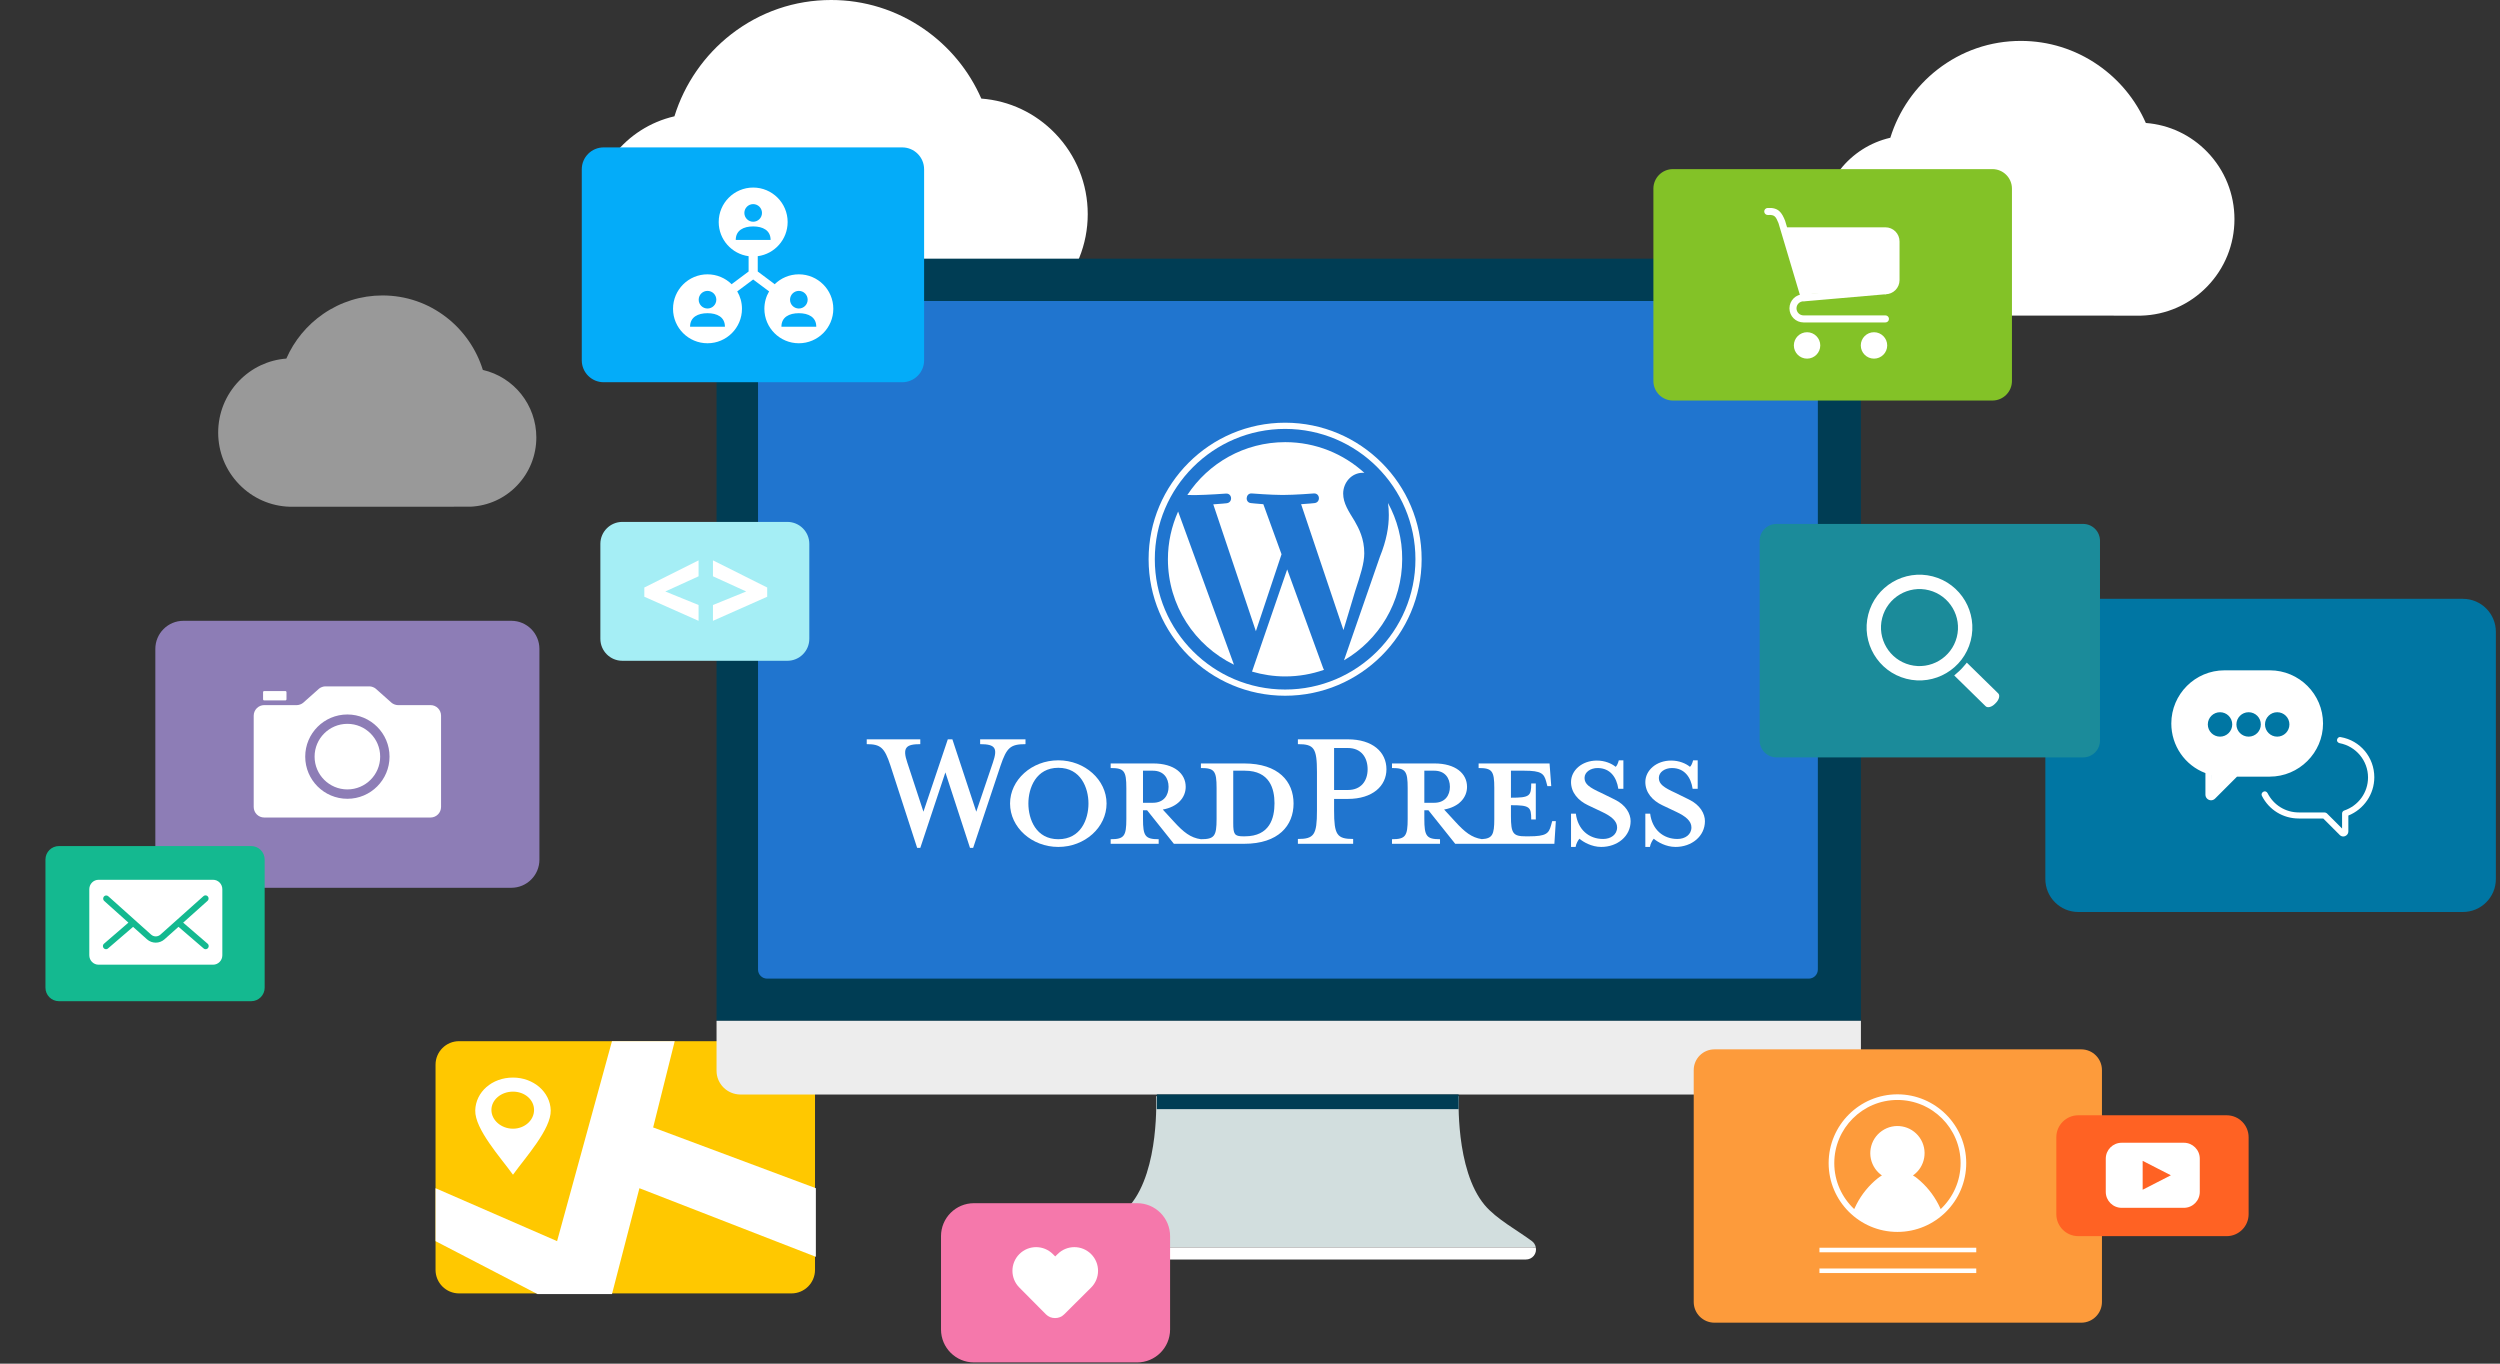 <?xml version="1.0" encoding="UTF-8" standalone="no"?>
<svg xmlns="http://www.w3.org/2000/svg" xmlns:xlink="http://www.w3.org/1999/xlink" width="550px" height="300px" viewBox="0 0 550 300"><rect x="0" y="0" width="550" height="300" fill="#333333" stroke="none"/><!-- Generator: Sketch 45.1 (43504) - http://www.bohemiancoding.com/sketch --><title>Translations-WordPress</title><desc>Created with Sketch.</desc><defs/><g id="SVG" stroke="none" stroke-width="1" fill="none" fill-rule="evenodd"><g id="Translations-WordPress"><g id="wp" transform="translate(10, 0)"><g id="Group-2" transform="translate(38, 0)" fill="#FFFFFF"><path d="M160.449,7.547 C154.088,2.61 146.479,0 138.445,0 C131.134,0 124.088,2.198 118.068,6.356 C112.486,10.211 108.13,15.495 105.416,21.686 C99.242,22.155 93.5,24.86 89.15,29.374 C84.539,34.16 82,40.457 82,47.106 C82,53.786 84.56,60.105 89.208,64.898 C93.848,69.682 100.047,72.414 106.663,72.591 C106.707,72.592 166.121,72.577 168.702,72.574 C174.85,72.28 180.517,69.674 184.737,65.235 C188.971,60.781 191.302,54.942 191.302,48.793 C191.302,37.646 183.634,28.048 172.926,25.587 C170.738,18.492 166.337,12.117 160.449,7.547 Z" id="Cloud" transform="translate(136.651, 36.295) scale(-1, 1) translate(-136.651, -36.295) "/><path d="M417.891,15.284 C412.595,11.173 406.259,9 399.57,9 C393.482,9 387.615,10.83 382.604,14.292 C377.956,17.502 374.328,21.902 372.069,27.056 C366.928,27.447 362.147,29.699 358.526,33.458 C354.687,37.442 352.572,42.685 352.572,48.221 C352.572,53.784 354.704,59.045 358.574,63.036 C362.437,67.019 367.598,69.294 373.108,69.441 C373.144,69.442 422.614,69.429 424.762,69.427 C429.882,69.182 434.6,67.012 438.113,63.316 C441.639,59.608 443.58,54.746 443.58,49.627 C443.58,40.345 437.195,32.353 428.279,30.304 C426.458,24.397 422.793,19.089 417.891,15.284 Z" id="Cloud" transform="translate(398.076, 39.221) scale(-1, 1) translate(-398.076, -39.221) "/><path d="M50.235,69.833 C46.162,66.671 41.289,65 36.145,65 C31.463,65 26.951,66.407 23.096,69.07 C19.522,71.539 16.732,74.923 14.994,78.887 C11.041,79.187 7.364,80.919 4.579,83.81 C1.626,86.874 -3.26849658e-13,90.906 -3.26849658e-13,95.164 C-3.26849658e-13,99.442 1.639,103.488 4.616,106.557 C7.587,109.621 11.556,111.371 15.793,111.484 C15.821,111.484 53.867,111.474 55.52,111.473 C59.457,111.284 63.086,109.616 65.788,106.773 C68.499,103.921 69.992,100.182 69.992,96.245 C69.992,89.107 65.081,82.961 58.224,81.384 C56.824,76.841 54.005,72.759 50.235,69.833 Z" id="Cloud" opacity="0.5"/></g><g transform="translate(0, 32)"><g id="maps" transform="translate(85.819, 196.439)" fill-rule="nonzero"><path d="M5.176,0.62 L78.307,0.62 L78.307,0.62 C81.166,0.62 83.483,2.938 83.483,5.796 L83.483,50.935 L83.483,50.935 C83.483,53.793 81.166,56.11 78.307,56.11 L5.176,56.11 L5.176,56.11 C2.317,56.11 1.88230317e-15,53.793 1.5322562e-15,50.935 L0,5.796 L7.66128098e-16,5.796 C4.16081124e-16,2.938 2.317,0.62 5.176,0.62 Z" id="Rectangle-39" fill="#FFC800"/><path d="M17.037,29.999 C14.341,26.25 8.626,19.969 8.734,15.844 C8.842,11.813 12.4,8.626 17.037,8.626 C21.567,8.626 25.233,11.813 25.341,15.844 C25.449,19.969 19.733,26.25 17.037,29.999 Z M17.037,11.719 C14.449,11.719 12.292,13.5 12.292,15.75 C12.292,18 14.449,19.875 17.037,19.875 C19.625,19.875 21.674,18 21.674,15.75 C21.674,13.5 19.625,11.719 17.037,11.719 Z" id="Shape" fill="#FFFFFF"/><polygon id="Path-5" fill="#FFFFFF" points="38.816 0.62 52.618 0.62 47.873 19.597 83.671 32.967 83.671 48.062 44.854 32.967 38.816 56.257 22.427 56.257 0 44.612 0 32.967 26.74 44.612"/></g><g id="imac" transform="translate(147.464, 23.592)"><path d="M251.929,6.541 C251.934,3.661 249.583,1.321 246.675,1.311 L5.431,1.311 C2.522,1.321 0.171,3.661 0.176,6.541 L0.176,168.988 L251.938,168.988 L251.929,6.541 Z" id="Shape" fill="#003D54" fill-rule="nonzero"/><path d="M0.176,168.988 L0.176,179.972 C0.171,182.851 2.522,185.191 5.431,185.201 L246.684,185.201 C249.592,185.191 251.943,182.851 251.938,179.972 L251.938,168.988 L0.176,168.988 Z" id="Shape" fill="#EDEDED" fill-rule="nonzero"/><path d="M11.301,10.629 L240.462,10.629 L240.462,10.629 C241.566,10.629 242.462,11.525 242.462,12.629 L242.462,157.705 L242.462,157.705 C242.462,158.809 241.566,159.705 240.462,159.705 L11.301,159.705 L11.301,159.705 C10.196,159.705 9.301,158.809 9.301,157.705 L9.301,12.629 L9.301,12.629 C9.301,11.525 10.196,10.629 11.301,10.629 Z" id="Rectangle-path" fill="#2075CF" fill-rule="nonzero"/><g id="Group" transform="translate(33.217, 37.203)" fill="#FFFFFF"><g id="Group-7" transform="translate(61.984, 0)" fill-rule="nonzero"><path d="M4.275,30.234 C4.275,40.427 10.191,49.255 18.806,53.441 L6.52,19.737 C5.094,22.953 4.275,26.502 4.275,30.234 Z" id="Shape"/><path d="M47.475,28.929 C47.475,25.744 46.322,23.529 45.351,21.83 C44.047,19.707 42.833,17.917 42.833,15.793 C42.833,13.427 44.623,11.212 47.171,11.212 C47.293,11.212 47.384,11.212 47.505,11.243 C42.924,7.056 36.796,4.478 30.092,4.478 C21.082,4.478 13.164,9.089 8.553,16.097 C9.159,16.127 9.736,16.127 10.221,16.127 C12.891,16.097 17.047,15.793 17.047,15.793 C18.442,15.702 18.594,17.765 17.199,17.917 C17.199,17.917 15.803,18.069 14.256,18.16 L23.63,46.069 L29.273,29.142 L25.268,18.129 C23.873,18.038 22.568,17.887 22.568,17.887 C21.173,17.796 21.355,15.672 22.72,15.763 C22.72,15.763 26.967,16.097 29.515,16.097 C32.215,16.097 36.371,15.763 36.371,15.763 C37.767,15.672 37.919,17.735 36.523,17.887 C36.523,17.887 35.128,18.038 33.58,18.129 L42.894,45.827 L45.472,37.241 C46.625,33.692 47.475,31.144 47.475,28.929 Z" id="Shape"/><path d="M30.516,32.479 L22.78,54.958 C25.086,55.626 27.543,56.02 30.061,56.02 C33.065,56.02 35.947,55.504 38.616,54.564 C38.556,54.442 38.495,54.321 38.434,54.2 L30.516,32.479 Z" id="Shape"/><path d="M52.693,17.856 C52.814,18.675 52.875,19.555 52.875,20.496 C52.875,23.104 52.389,26.047 50.903,29.718 L43.015,52.47 C50.69,48.011 55.817,39.699 55.817,30.203 C55.848,25.744 54.695,21.527 52.693,17.856 Z" id="Shape"/><path d="M30.061,0.2 C13.497,0.2 0.028,13.67 0.028,30.234 C0.028,46.798 13.497,60.267 30.061,60.267 C46.625,60.267 60.095,46.798 60.095,30.234 C60.125,13.67 46.625,0.2 30.061,0.2 Z M30.061,58.902 C14.256,58.902 1.393,46.039 1.393,30.234 C1.393,14.428 14.256,1.565 30.061,1.565 C45.867,1.565 58.73,14.428 58.73,30.234 C58.73,46.039 45.867,58.902 30.061,58.902 Z" id="Shape"/></g><g id="Group-11" transform="translate(0, 69.229)"><path d="M83.179,21.967 L82.807,21.967 C80.896,21.967 80.631,21.489 80.631,19.047 L80.631,7.529 L83.179,7.529 C88.699,7.529 89.708,11.562 89.708,14.694 C89.708,17.932 88.699,21.967 83.179,21.967 L83.179,21.967 Z M60.778,14.588 L60.778,7.529 L62.955,7.529 C65.343,7.529 66.405,9.174 66.405,11.084 C66.405,12.943 65.343,14.588 62.955,14.588 L60.778,14.588 Z M83.02,5.936 L73.518,5.936 L73.518,6.944 C76.49,6.944 76.968,7.581 76.968,11.35 L76.968,18.145 C76.968,21.914 76.49,22.604 73.518,22.604 C71.236,22.285 69.696,21.064 67.572,18.729 L65.132,16.075 C68.422,15.491 70.174,13.42 70.174,11.084 C70.174,8.165 67.679,5.936 63.008,5.936 L53.665,5.936 L53.665,6.944 C56.638,6.944 57.115,7.581 57.115,11.35 L57.115,18.145 C57.115,21.914 56.638,22.604 53.665,22.604 L53.665,23.612 L64.228,23.612 L64.228,22.604 C61.256,22.604 60.778,21.914 60.778,18.145 L60.778,16.234 L61.681,16.234 L67.572,23.612 L83.02,23.612 C90.611,23.612 93.902,19.578 93.902,14.747 C93.902,9.917 90.611,5.936 83.02,5.936 L83.02,5.936 Z" id="Fill-1"/><path d="M24.099,16.553 L27.762,5.723 C28.824,2.591 28.346,1.689 24.949,1.689 L24.949,0.627 L34.929,0.627 L34.929,1.689 C31.585,1.689 30.788,2.485 29.461,6.36 L23.409,24.514 L22.72,24.514 L17.305,7.9 L11.784,24.514 L11.094,24.514 L5.202,6.36 C3.928,2.485 3.079,1.689 -0,1.689 L-0,0.627 L11.784,0.627 L11.784,1.689 C8.652,1.689 7.803,2.432 8.918,5.723 L12.474,16.553 L17.836,0.627 L18.844,0.627 L24.099,16.553 Z" id="Fill-3"/><path d="M42.147,6.891 C37.263,6.891 35.564,11.297 35.564,14.747 C35.564,18.251 37.263,22.604 42.147,22.604 C47.084,22.604 48.782,18.251 48.782,14.747 C48.782,11.297 47.084,6.891 42.147,6.891 M42.147,24.302 C36.308,24.302 31.53,20.002 31.53,14.747 C31.53,9.545 36.308,5.245 42.147,5.245 C47.986,5.245 52.763,9.545 52.763,14.747 C52.763,20.002 47.986,24.302 42.147,24.302" id="Fill-6"/><path d="M105.844,2.538 L102.819,2.538 L102.819,11.775 L105.844,11.775 C108.817,11.775 110.197,9.705 110.197,7.21 C110.197,4.662 108.817,2.538 105.844,2.538 M107.012,22.55 L107.012,23.612 L94.856,23.612 L94.856,22.55 C98.413,22.55 99.05,21.648 99.05,16.34 L99.05,7.847 C99.05,2.538 98.413,1.689 94.856,1.689 L94.856,0.627 L105.844,0.627 C111.312,0.627 114.338,3.441 114.338,7.21 C114.338,10.872 111.312,13.739 105.844,13.739 L102.819,13.739 L102.819,16.34 C102.819,21.648 103.455,22.55 107.012,22.55" id="Fill-8"/><path d="M122.672,14.588 L122.672,7.528 L124.848,7.528 C127.236,7.528 128.299,9.173 128.299,11.084 C128.299,12.943 127.236,14.588 124.848,14.588 L122.672,14.588 Z M150.804,18.623 L150.539,19.578 C150.061,21.33 149.477,21.967 145.708,21.967 L144.965,21.967 C142.205,21.967 141.727,21.33 141.727,17.561 L141.727,15.12 C145.867,15.12 146.186,15.49 146.186,18.251 L147.195,18.251 L147.195,10.341 L146.186,10.341 C146.186,13.102 145.867,13.473 141.727,13.473 L141.727,7.528 L144.646,7.528 C148.416,7.528 149,8.166 149.477,9.917 L149.743,10.925 L150.592,10.925 L150.221,5.936 L134.614,5.936 L134.614,6.944 C137.586,6.944 138.064,7.581 138.064,11.35 L138.064,18.145 C138.064,21.593 137.658,22.461 135.315,22.585 C133.087,22.245 131.558,21.029 129.466,18.729 L127.024,16.075 C130.316,15.49 132.067,13.421 132.067,11.084 C132.067,8.166 129.572,5.936 124.901,5.936 L115.558,5.936 L115.558,6.944 C118.53,6.944 119.008,7.581 119.008,11.35 L119.008,18.145 C119.008,21.914 118.53,22.604 115.558,22.604 L115.558,23.612 L126.122,23.612 L126.122,22.604 C123.149,22.604 122.672,21.914 122.672,18.145 L122.672,16.234 L123.573,16.234 L129.466,23.612 L151.282,23.612 L151.6,18.623 L150.804,18.623 Z" id="Fill-11"/><path d="M161.58,24.302 C159.456,24.302 157.598,23.188 156.802,22.497 C156.537,22.763 156.059,23.559 155.953,24.302 L154.945,24.302 L154.945,16.977 L156.006,16.977 C156.431,20.48 158.873,22.55 162.005,22.55 C163.703,22.55 165.083,21.595 165.083,20.003 C165.083,18.623 163.862,17.561 161.686,16.553 L158.661,15.119 C156.537,14.11 154.945,12.358 154.945,10.023 C154.945,7.475 157.333,5.299 160.625,5.299 C162.377,5.299 163.862,5.936 164.765,6.679 C165.03,6.467 165.295,5.882 165.455,5.245 L166.463,5.245 L166.463,11.51 L165.349,11.51 C164.977,9.014 163.597,6.944 160.784,6.944 C159.297,6.944 157.917,7.794 157.917,9.121 C157.917,10.501 159.032,11.244 161.58,12.412 L164.499,13.845 C167.048,15.065 168.056,17.03 168.056,18.623 C168.056,21.967 165.136,24.302 161.58,24.302" id="Fill-13"/><path d="M177.929,24.302 C175.805,24.302 173.947,23.188 173.151,22.497 C172.886,22.763 172.408,23.559 172.302,24.302 L171.293,24.302 L171.293,16.977 L172.354,16.977 C172.78,20.48 175.221,22.55 178.353,22.55 C180.052,22.55 181.432,21.595 181.432,20.003 C181.432,18.623 180.211,17.561 178.035,16.553 L175.009,15.119 C172.886,14.11 171.293,12.358 171.293,10.023 C171.293,7.475 173.682,5.299 176.973,5.299 C178.725,5.299 180.211,5.936 181.113,6.679 C181.379,6.467 181.644,5.882 181.803,5.245 L182.812,5.245 L182.812,11.51 L181.697,11.51 C181.325,9.014 179.946,6.944 177.132,6.944 C175.646,6.944 174.265,7.794 174.265,9.121 C174.265,10.501 175.38,11.244 177.929,12.412 L180.847,13.845 C183.396,15.065 184.404,17.03 184.404,18.623 C184.404,21.967 181.485,24.302 177.929,24.302" id="Fill-15"/></g></g><path d="M179.577,217.466 C176.365,215.069 171.749,212.611 169.148,209.502 C162.643,201.716 163.462,185.566 163.462,185.566 L96.877,185.566 C96.877,185.566 97.705,201.716 91.19,209.502 C88.59,212.611 83.992,215.069 80.761,217.466 C80.332,217.794 80.037,218.266 79.934,218.793 L180.405,218.793 C180.301,218.266 180.007,217.794 179.577,217.466 Z" id="Shape" fill="#D2DEDE" fill-rule="nonzero"/><path d="M79.97,218.811 C79.879,219.197 79.894,219.6 80.015,219.978 C80.324,220.888 81.186,221.501 82.156,221.501 L178.218,221.501 C178.895,221.509 179.539,221.21 179.965,220.689 C180.391,220.168 180.553,219.483 180.405,218.829 L79.97,218.811 Z" id="Shape" fill="#FFFFFF" fill-rule="nonzero"/><path d="M71.215,111.843 L71.215,110.845" id="Shape" fill="#227792" fill-rule="nonzero"/><path d="M100.836,0.109 L100.836,0.608" id="Shape" fill="#C28800" fill-rule="nonzero"/><rect id="Rectangle-path" fill="#003D54" fill-rule="nonzero" x="97.039" y="185.183" width="66.387" height="3.234"/></g><g id="chat" transform="translate(439.975, 99.741)" fill-rule="nonzero"><path d="M7.252,0 L91.863,0 L91.863,0 C95.868,0 99.115,3.247 99.115,7.252 L99.115,61.645 L99.115,61.645 C99.115,65.65 95.868,68.897 91.863,68.897 L7.252,68.897 L7.252,68.897 C3.247,68.897 0,65.65 0,61.645 L0,7.252 L0,7.252 C0,3.247 3.247,0 7.252,0 Z" id="Rectangle-39" fill="#0076A3"/><path d="M29.094,27.426 C29.094,31.846 31.948,35.805 36.138,37.187 C36.415,37.279 36.599,37.555 36.599,37.831 L36.599,42.757 L41.387,37.969 C41.526,37.831 41.709,37.785 41.894,37.785 L49.352,37.785 C55.015,37.785 59.665,33.181 59.665,27.473 C59.665,21.763 55.061,17.159 49.352,17.159 L39.361,17.159 C33.699,17.113 29.094,21.717 29.094,27.426 M27.713,27.426 C27.713,20.981 32.962,15.732 39.408,15.732 L49.398,15.732 C55.843,15.732 61.092,20.981 61.092,27.426 C61.092,33.871 55.798,39.12 49.352,39.12 L42.17,39.12 L37.336,43.954 C37.105,44.184 36.783,44.323 36.461,44.323 C35.77,44.323 35.218,43.77 35.218,43.08 L35.218,38.338 C30.705,36.634 27.713,32.307 27.713,27.426 M72.372,39.259 C72.372,42.988 70.07,46.303 66.663,47.684 L66.663,51.183 C66.663,51.643 66.387,52.012 65.973,52.195 C65.835,52.242 65.697,52.287 65.558,52.287 C65.281,52.287 65.005,52.195 64.775,51.966 L61.138,48.329 L55.751,48.329 C52.299,48.329 49.214,46.441 47.649,43.356 C47.464,43.034 47.603,42.619 47.971,42.435 C48.293,42.251 48.707,42.389 48.892,42.757 C50.226,45.382 52.851,46.994 55.751,46.994 L61.415,46.994 C61.599,46.994 61.783,47.086 61.921,47.177 L65.282,50.539 L65.282,47.223 C65.282,46.947 65.466,46.671 65.742,46.578 C68.873,45.52 70.991,42.619 70.991,39.304 C70.991,35.621 68.367,32.445 64.73,31.754 C64.361,31.662 64.085,31.34 64.177,30.971 C64.269,30.603 64.591,30.326 64.96,30.419 C69.287,31.155 72.372,34.885 72.372,39.259" id="Fill-1" fill="#FFFFFF"/><path d="M36.43,43.395 L41.426,38.365 C41.426,38.365 41.782,38.152 42.894,38.152 L50.457,38.152 C50.457,38.152 53.48,38.006 55.946,36.204 C58.411,34.404 60.442,31.192 60.442,28.271 C60.442,25.35 60.731,22.916 56.478,18.973 C52.67,15.444 48.211,16.54 37.674,16.637 C37.674,16.637 26.554,18.438 29.117,30.851 C29.117,30.851 30.88,36.138 35.949,37.543 C35.949,37.543 36.561,37.763 36.464,39.467 C36.368,41.17 36.43,43.395 36.43,43.395" id="Fill-4" fill="#FFFFFF"/><path d="M41.117,27.634 C41.117,29.118 39.914,30.321 38.43,30.321 C36.947,30.321 35.745,29.118 35.745,27.634 C35.745,26.151 36.947,24.948 38.43,24.948 C39.914,24.948 41.117,26.151 41.117,27.634" id="Fill-6" fill="#0076A3"/><path d="M47.407,27.634 C47.407,29.118 46.204,30.321 44.72,30.321 C43.237,30.321 42.035,29.118 42.035,27.634 C42.035,26.151 43.237,24.948 44.72,24.948 C46.204,24.948 47.407,26.151 47.407,27.634" id="Fill-8" fill="#0076A3"/><path d="M53.697,27.634 C53.697,29.118 52.494,30.321 51.01,30.321 C49.527,30.321 48.325,29.118 48.325,27.634 C48.325,26.151 49.527,24.948 51.01,24.948 C52.494,24.948 53.697,26.151 53.697,27.634" id="Fill-10" fill="#0076A3"/></g><g id="profile" transform="translate(362.617, 198.857)"><path d="M4.567,0 L85.247,0 L85.247,0 C87.769,0 89.813,2.045 89.813,4.567 L89.813,55.567 L89.813,55.567 C89.813,58.089 87.769,60.134 85.247,60.134 L4.567,60.134 L4.567,60.134 C2.045,60.134 0,58.089 0,55.567 L0,4.567 L0,4.567 C0,2.045 2.045,0 4.567,0 Z" id="Rectangle-39" fill="#FD9B3B" fill-rule="nonzero"/><path d="M44.819,40.165 C53.165,40.165 59.954,33.375 59.954,25.03 C59.954,16.684 53.165,9.895 44.819,9.895 C36.474,9.895 29.684,16.684 29.684,25.03 C29.684,33.375 36.474,40.165 44.819,40.165 Z M44.819,11.135 C52.481,11.135 58.714,17.368 58.714,25.03 C58.714,29.012 57.027,32.606 54.333,35.142 C54.169,34.787 53.999,34.434 53.821,34.085 C52.682,31.878 51.095,29.93 49.157,28.372 C48.868,28.136 48.558,27.925 48.233,27.742 C50.94,25.856 51.604,22.134 49.719,19.425 C47.831,16.721 44.109,16.055 41.403,17.943 C38.696,19.827 38.032,23.552 39.919,26.256 C40.322,26.835 40.826,27.336 41.402,27.741 C41.08,27.925 40.77,28.136 40.479,28.371 C38.543,29.929 36.956,31.878 35.817,34.085 C35.639,34.433 35.47,34.786 35.304,35.141 C32.611,32.606 30.925,29.012 30.925,25.03 C30.925,17.368 37.158,11.135 44.819,11.135 Z" id="Shape" fill="#FFFFFF" fill-rule="nonzero"/><path d="M28.162,44.146 L61.66,44.146" id="Line-2" stroke="#FFFFFF" stroke-linecap="square"/><path d="M28.162,48.712 L61.66,48.712" id="Line-2" stroke="#FFFFFF" stroke-linecap="square"/></g><g id="camera" transform="translate(24.174, 104.576)" fill-rule="nonzero"><path d="M6.183,0 L78.315,0 L78.315,0 C81.73,0 84.498,2.768 84.498,6.183 L84.498,52.554 L84.498,52.554 C84.498,55.968 81.73,58.736 78.315,58.736 L6.183,58.736 L6.183,58.736 C2.768,58.736 0,55.968 0,52.554 L0,6.183 L0,6.183 C0,2.768 2.768,0 6.183,0 Z" id="Rectangle-39" fill="#8D7DB6"/><path d="M54.615,22.933 C54.615,22.788 54.732,22.67 54.878,22.67 L57.442,22.67 C57.587,22.67 57.706,22.787 57.706,22.933 L57.706,25.498 C57.706,25.643 57.589,25.761 57.442,25.761 L54.878,25.761 C54.732,25.761 54.615,25.644 54.615,25.498 L54.615,22.933 Z M42.249,37.096 C38.265,37.096 35.036,33.867 35.036,29.883 C35.036,25.9 38.265,22.67 42.249,22.67 C46.233,22.67 49.462,25.9 49.462,29.883 C49.462,33.867 46.233,37.096 42.249,37.096 L42.249,37.096 Z M42.249,39.157 C47.371,39.157 51.523,35.005 51.523,29.883 C51.523,24.761 47.371,20.609 42.249,20.609 C37.127,20.609 32.975,24.761 32.975,29.883 C32.975,35.005 37.127,39.157 42.249,39.157 L42.249,39.157 Z M23.701,15.71 C23.701,15.57 23.808,15.456 23.949,15.456 L28.605,15.456 C28.742,15.456 28.853,15.569 28.853,15.71 L28.853,17.265 C28.853,17.405 28.746,17.517 28.605,17.517 L23.949,17.517 C23.812,17.517 23.701,17.407 23.701,17.265 L23.701,15.71 Z M21.64,20.876 C21.64,19.591 22.685,18.548 23.952,18.548 L31.171,18.548 C31.598,18.548 32.207,18.316 32.523,18.035 L36.003,14.94 C36.323,14.657 36.933,14.426 37.361,14.426 L47.138,14.426 C47.568,14.426 48.179,14.66 48.495,14.94 L51.976,18.035 C52.295,18.318 52.897,18.548 53.328,18.548 L60.546,18.548 C61.823,18.548 62.858,19.579 62.858,20.876 L62.858,40.952 C62.858,42.237 61.819,43.279 60.539,43.279 L23.958,43.279 C22.679,43.279 21.64,42.248 21.64,40.952 L21.64,20.876 Z" id="Fill-1" fill="#FFFFFF"/></g><g id="connection" transform="translate(117.99, 0.428)" fill-rule="nonzero"><path d="M4.818,0 L70.496,0 L70.496,0 C73.157,0 75.314,2.157 75.314,4.818 L75.314,46.843 L75.314,46.843 C75.314,49.505 73.157,51.662 70.496,51.662 L4.818,51.662 L4.818,51.662 C2.157,51.662 0,49.505 0,46.843 L0,4.818 L0,4.818 C0,2.157 2.157,0 4.818,0 Z" id="Rectangle-39" fill="#04ACF9"/><path d="M20.077,16.416 C20.077,20.602 23.474,23.999 27.66,23.999 C29.733,23.999 31.612,23.165 32.982,21.816 C33.025,21.864 33.074,21.908 33.128,21.949 L36.703,24.621 L36.703,27.991 C32.991,28.483 30.125,31.662 30.125,35.507 C30.125,39.693 33.522,43.09 37.708,43.09 C41.893,43.09 45.291,39.693 45.291,35.507 C45.291,31.662 42.424,28.483 38.713,27.991 L38.713,24.621 L42.288,21.949 C42.342,21.908 42.39,21.864 42.434,21.816 C43.803,23.165 45.683,23.999 47.756,23.999 C51.941,23.999 55.339,20.602 55.339,16.416 C55.339,12.23 51.941,8.834 47.756,8.834 C43.57,8.834 40.173,12.23 40.173,16.416 C40.173,17.817 40.553,19.129 41.216,20.255 C41.171,20.279 41.127,20.307 41.085,20.339 L37.708,22.863 L34.331,20.339 C34.289,20.307 34.245,20.28 34.199,20.255 C34.863,19.129 35.243,17.817 35.243,16.416 C35.243,12.23 31.845,8.834 27.66,8.834 C23.474,8.834 20.077,12.23 20.077,16.416 Z M27.66,15.448 C25.544,15.448 23.826,14.592 23.826,12.476 L31.494,12.476 C31.494,14.592 29.776,15.448 27.66,15.448 Z M47.756,15.448 C45.64,15.448 43.922,14.592 43.922,12.476 L51.59,12.476 C51.59,14.592 49.872,15.448 47.756,15.448 Z M29.6,18.418 C29.6,19.489 28.731,20.357 27.66,20.357 C26.59,20.357 25.721,19.489 25.721,18.418 C25.721,17.347 26.59,16.478 27.66,16.478 C28.731,16.478 29.6,17.347 29.6,18.418 Z M49.696,18.418 C49.696,19.489 48.827,20.357 47.756,20.357 C46.686,20.357 45.817,19.489 45.817,18.418 C45.817,17.347 46.686,16.478 47.756,16.478 C48.827,16.478 49.696,17.347 49.696,18.418 Z M37.708,34.539 C35.592,34.539 33.874,33.683 33.874,31.567 L41.542,31.567 C41.542,33.683 39.824,34.539 37.708,34.539 Z M39.648,37.509 C39.648,38.58 38.779,39.448 37.708,39.448 C36.638,39.448 35.769,38.58 35.769,37.509 C35.769,36.438 36.638,35.569 37.708,35.569 C38.779,35.569 39.648,36.438 39.648,37.509 Z" id="Shape" fill="#FFFFFF" transform="translate(37.708, 25.962) scale(-1, 1) rotate(-180) translate(-37.708, -25.962) "/></g><g id="mail" transform="translate(0, 154.134)" fill-rule="nonzero"><path d="M2.968,1.31781981e-15 L45.258,1.31781981e-15 L45.258,0 C46.897,-3.01089548e-16 48.226,1.329 48.226,2.968 L48.226,31.161 L48.226,31.161 C48.226,32.8 46.897,34.129 45.258,34.129 L2.968,34.129 L2.968,34.129 C1.329,34.129 0,32.8 0,31.161 L0,2.968 L0,2.968 C0,1.329 1.329,1.61903002e-15 2.968,1.31781981e-15 Z" id="Rectangle-39" fill="#14B990"/><path d="M11.687,7.419 C10.556,7.419 9.645,8.345 9.645,9.495 L9.645,24.025 C9.645,25.175 10.556,26.1 11.687,26.1 L36.871,26.1 C38.002,26.1 38.913,25.175 38.913,24.025 L38.913,9.495 C38.913,8.345 38.002,7.419 36.871,7.419 L11.687,7.419 L11.687,7.419 Z M35.148,10.846 C35.451,10.819 35.735,11 35.844,11.288 C35.953,11.577 35.859,11.904 35.616,12.09 L30.298,16.846 L35.605,21.419 C35.826,21.566 35.944,21.828 35.908,22.094 C35.873,22.359 35.689,22.58 35.438,22.66 C35.186,22.74 34.912,22.665 34.733,22.468 L29.267,17.765 L26.193,20.511 C25.093,21.495 23.432,21.497 22.333,20.511 L19.28,17.776 L13.825,22.468 C13.646,22.665 13.372,22.74 13.12,22.66 C12.869,22.58 12.685,22.359 12.649,22.094 C12.614,21.828 12.732,21.566 12.953,21.419 L18.249,16.846 L12.942,12.09 C12.728,11.908 12.645,11.612 12.732,11.343 C12.818,11.074 13.057,10.886 13.336,10.868 C13.52,10.858 13.7,10.924 13.835,11.052 L23.237,19.473 C23.83,20.006 24.705,20.006 25.3,19.473 L34.723,11.052 C34.836,10.934 34.987,10.861 35.148,10.846 L35.148,10.846 Z" id="Shape" fill="#FFFFFF"/></g><g id="video" transform="translate(442.392, 213.361)" fill-rule="nonzero"><path d="M4.835,0 L37.47,0 L37.47,0 C40.141,0 42.305,2.165 42.305,4.835 L42.305,21.757 L42.305,21.757 C42.305,24.427 40.141,26.592 37.47,26.592 L4.835,26.592 L4.835,26.592 C2.165,26.592 0,24.427 0,21.757 L0,4.835 L0,4.835 C0,2.165 2.165,0 4.835,0 Z" id="Rectangle-39" fill="#FF6223"/><path d="M28.06,6.044 L14.378,6.044 C12.445,6.044 10.878,7.611 10.878,9.544 L10.878,16.861 C10.878,18.794 12.445,20.361 14.378,20.361 L28.06,20.361 C29.993,20.361 31.56,18.794 31.56,16.861 L31.56,9.544 C31.56,7.611 29.993,6.044 28.06,6.044 Z M22.094,14.793 L18.992,16.384 L18.992,10.021 L22.094,11.612 L25.196,13.202 L22.094,14.793 Z" id="Shape" fill="#FFFFFF"/></g><g id="heart" transform="translate(197.022, 232.701)" fill-rule="nonzero"><path d="M7.252,0 L43.146,0 L43.146,0 C47.151,0 50.398,3.247 50.398,7.252 L50.398,27.78 L50.398,27.78 C50.398,31.786 47.151,35.033 43.146,35.033 L7.252,35.033 L7.252,35.033 C3.247,35.033 0,31.786 0,27.78 L0,7.252 L0,7.252 C0,3.247 3.247,0 7.252,0 Z" id="Rectangle-39" fill="#F578AB"/><path d="M23.095,24.465 C23.646,25.016 24.37,25.282 25.093,25.273 C25.815,25.283 26.54,25.016 27.091,24.465 L33.023,18.564 C35.058,16.529 35.058,13.23 33.023,11.195 C30.989,9.161 27.69,9.161 25.656,11.195 L25.128,11.715 L24.607,11.195 C22.573,9.161 19.274,9.161 17.24,11.195 C15.205,13.23 15.205,16.528 17.24,18.563 L23.095,24.465 Z" id="Shape" fill="#FFFFFF"/></g><g id="webshop" transform="translate(353.747, 5.203)" fill-rule="nonzero"><path d="M4.303,0 L74.58,0 L74.58,0 C76.956,0 78.883,1.926 78.883,4.303 L78.883,46.613 L78.883,46.613 C78.883,48.989 76.956,50.915 74.58,50.915 L4.303,50.915 L4.303,50.915 C1.926,50.915 0,48.989 0,46.613 L0,4.303 L0,4.303 C0,1.926 1.926,0 4.303,0 Z" id="Rectangle-39" fill="#83C227"/><path d="M48.533,41.698 C46.931,41.698 45.626,40.395 45.626,38.792 C45.626,37.189 46.931,35.885 48.533,35.885 C50.135,35.885 51.44,37.189 51.44,38.792 C51.44,40.395 50.135,41.698 48.533,41.698" id="Fill-1" fill="#FFFFFF"/><path d="M33.807,41.698 C32.205,41.698 30.9,40.395 30.9,38.792 C30.9,37.189 32.205,35.885 33.807,35.885 C35.409,35.885 36.713,37.189 36.713,38.792 C36.713,40.395 35.409,41.698 33.807,41.698" id="Fill-3" fill="#FFFFFF"/><path d="M51.052,27.532 C50.624,27.532 50.277,27.187 50.277,26.758 C50.277,26.329 50.624,25.983 51.052,25.983 C51.907,25.983 52.602,25.287 52.602,24.433 L52.602,15.907 C52.602,15.052 51.907,14.357 51.052,14.357 L29.489,14.357 C29.06,14.357 28.714,14.01 28.714,13.582 C28.714,13.154 29.06,12.807 29.489,12.807 L51.052,12.807 C52.761,12.807 54.152,14.198 54.152,15.907 L54.152,24.433 C54.152,26.142 52.762,27.532 51.052,27.532" id="Fill-5" fill="#FFFFFF"/><path d="M51.052,33.733 L33.032,33.733 C31.322,33.733 29.932,32.343 29.932,30.633 C29.932,28.923 31.322,27.533 33.032,27.533 C33.459,27.533 33.807,27.88 33.807,28.308 C33.807,28.736 33.459,29.083 33.032,29.083 C32.177,29.083 31.481,29.779 31.481,30.633 C31.481,31.488 32.177,32.183 33.032,32.183 L51.052,32.183 C51.48,32.183 51.826,32.53 51.826,32.958 C51.826,33.386 51.48,33.733 51.052,33.733" id="Fill-8" fill="#FFFFFF"/><path d="M33.225,29.083 C32.885,29.083 32.582,28.861 32.483,28.53 L27.515,11.871 C26.922,10.434 26.683,10.003 25.208,10.097 C24.793,10.123 24.412,9.802 24.383,9.375 C24.356,8.948 24.679,8.579 25.107,8.551 C27.569,8.397 28.261,9.613 28.974,11.357 L33.789,27.481 L50.986,25.986 C51.41,25.946 51.788,26.265 51.824,26.69 C51.862,27.117 51.546,27.493 51.119,27.53 L33.294,29.08 C33.27,29.083 33.248,29.083 33.225,29.083" id="Fill-10" fill="#FFFFFF"/><polygon id="Fill-13" fill="#FFFFFF" points="28.714 13.582 51.44 13.582 53.058 14.759 53.377 23.658 53.058 25.738 51.894 26.755 33.032 27.533"/></g><g id="code" transform="translate(122.081, 82.819)" fill-rule="nonzero"><path d="M4.835,0 L41.134,0 L41.134,0 C43.805,0 45.969,2.165 45.969,4.835 L45.969,25.72 L45.969,25.72 C45.969,28.391 43.805,30.555 41.134,30.555 L4.835,30.555 L4.835,30.555 C2.165,30.555 0,28.391 0,25.72 L0,4.835 L0,4.835 C0,2.165 2.165,0 4.835,0 Z" id="Rectangle-39" fill="#A5EEF5"/><path d="M21.604,21.764 L9.67,16.464 L9.67,14.434 L21.604,8.461 L21.604,11.967 L14.285,15.307 L21.604,18.282 L21.604,21.764 Z M24.769,18.282 L32.087,15.307 L24.769,11.967 L24.769,8.461 L36.703,14.434 L36.703,16.464 L24.769,21.764 L24.769,18.282 Z" id="&lt;&gt;" fill="#FFFFFF"/></g><g id="search" transform="translate(377.121, 82.819)" fill-rule="nonzero"><path d="M3.713,0.445 L71.165,0.445 L71.165,0.445 C73.216,0.445 74.878,2.107 74.878,4.158 L74.878,48.095 L74.878,48.095 C74.878,50.145 73.216,51.808 71.165,51.808 L3.713,51.808 L3.713,51.808 C1.662,51.808 0,50.145 0,48.095 L0,4.158 L0,4.158 C0,2.107 1.662,0.445 3.713,0.445 Z" id="Rectangle-39" fill="#1B8B9A"/><path d="M46.433,26.143 C48.03,19.931 44.276,13.577 38.064,11.98 C31.851,10.382 25.497,14.137 23.899,20.349 C22.302,26.562 26.056,32.915 32.269,34.513 C38.481,36.11 44.835,32.356 46.433,26.143 Z M33.056,31.453 C28.53,30.29 25.796,25.661 26.959,21.135 C28.123,16.61 32.751,13.875 37.276,15.039 C41.802,16.202 44.537,20.831 43.373,25.356 C42.209,29.882 37.581,32.617 33.056,31.453 Z M52.23,39.521 C52.231,39.521 52.232,39.52 52.232,39.52 C52.227,39.527 52.22,39.535 52.215,39.542 C52.21,39.548 52.206,39.554 52.201,39.561 C52.2,39.561 52.2,39.561 52.199,39.562 C52.139,39.634 52.064,39.724 52.004,39.785 L51.763,40.03 C51.065,40.742 50.15,40.977 49.718,40.554 L42.81,33.784 C43.183,33.475 43.676,33.024 43.901,32.818 L43.9,32.817 C44.525,32.252 44.743,31.922 44.865,31.807 C45.106,31.579 45.461,31.087 45.579,30.96 L52.486,37.729 C52.866,38.102 52.741,38.86 52.23,39.521 Z" id="Shape" fill="#FFFFFF"/></g></g></g></g></g></svg>
